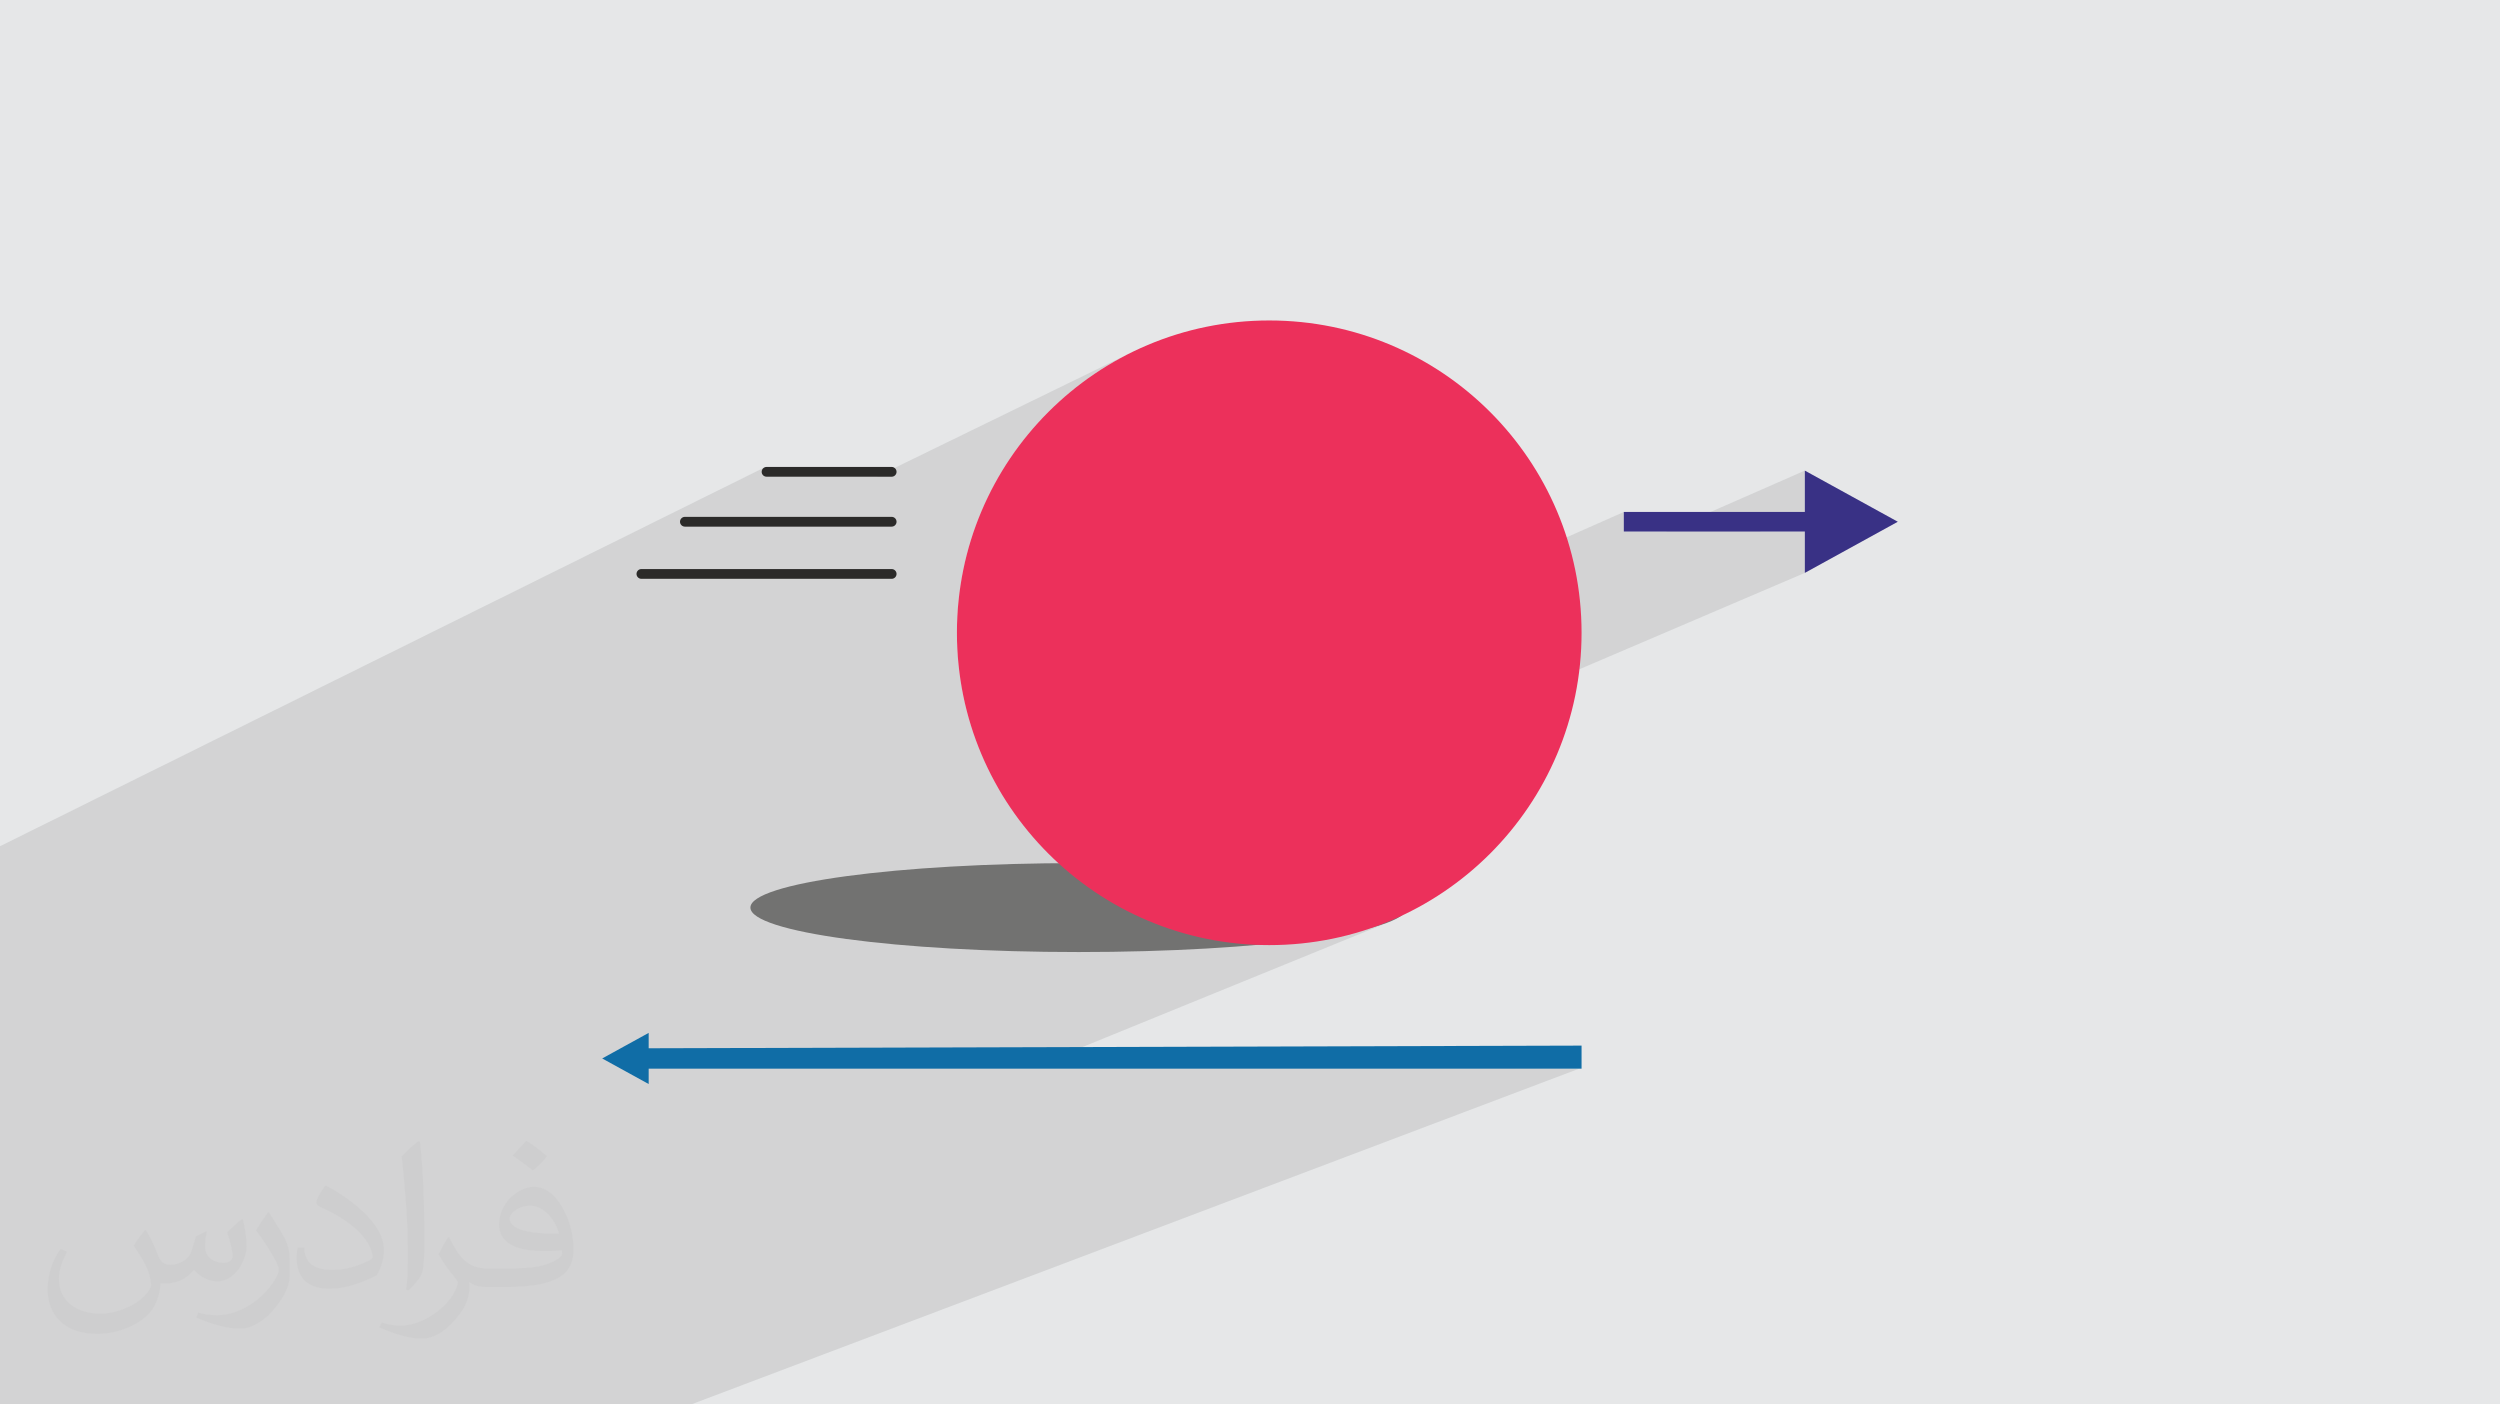 <?xml version="1.0" encoding="UTF-8"?>
<!DOCTYPE svg PUBLIC "-//W3C//DTD SVG 1.0//EN" "http://www.w3.org/TR/2001/REC-SVG-20010904/DTD/svg10.dtd">
<!-- Creator: CorelDRAW -->
<svg xmlns="http://www.w3.org/2000/svg" xml:space="preserve" width="94.192mm" height="52.917mm" version="1.0" style="shape-rendering:geometricPrecision; text-rendering:geometricPrecision; image-rendering:optimizeQuality; fill-rule:evenodd; clip-rule:evenodd"
viewBox="0 0 9404.92 5283.66"
 xmlns:xlink="http://www.w3.org/1999/xlink"
 xmlns:xodm="http://www.corel.com/coreldraw/odm/2003">
 <defs>
  <style type="text/css">
   <![CDATA[
    .fil3 {fill:#727271}
    .fil4 {fill:#EC305B}
    .fil5 {fill:#2B2A29;fill-rule:nonzero}
    .fil7 {fill:#393185;fill-rule:nonzero}
    .fil6 {fill:#106DA6;fill-rule:nonzero}
    .fil2 {fill:#373435;fill-opacity:0.031}
    .fil1 {fill:#2B2A29;fill-opacity:0.102}
    .fil0 {fill:#E6E7E8}
   ]]>
  </style>
 </defs>
 <g id="Layer_x0020_1">
  <polygon class="fil0" points="-0,0 9404.92,0 9404.92,5283.66 -0,5283.66 "/>
  <polygon class="fil1" points="-0,5057.4 -0,5044.53 -0,4958.38 -0,4939.26 -0,4932.6 -0,4873.55 -0,4748.75 -0,4691.85 -0,4638.72 -0,4631.6 -0,3770.17 -0,3768.43 -0,3595.2 -0,3593.42 -0,3427.87 -0,3426.05 -0,3401.32 -0,3357.92 -0,3332.7 -0,3322.18 -0,3251.57 -0,3226.43 -0,3218.68 -0,3216 -0,3193.76 -0,3183.46 2876.53,1758.07 2873.39,1759.77 2870.67,1762.01 2868.43,1764.73 2866.73,1767.86 2865.65,1771.32 2865.28,1775.02 2865.65,1778.73 2866.73,1782.18 2868.43,1785.31 2870.67,1788.03 2873.39,1790.28 2876.53,1791.98 2879.98,1793.06 2883.68,1793.42 3297.51,1793.42 4265.46,1321.44 4214.8,1347.38 4165.59,1375.68 4117.93,1406.24 4071.86,1438.99 4027.47,1473.88 3984.84,1510.8 3944.04,1549.71 3905.13,1590.51 3868.2,1633.15 3833.32,1677.53 3800.57,1723.6 3770,1771.27 3741.71,1820.47 3715.76,1871.14 3692.23,1923.18 3671.19,1976.54 3652.72,2031.13 3636.89,2086.89 3623.77,2143.73 3613.44,2201.6 3605.97,2260.4 3601.43,2320.07 3599.9,2380.53 3601.43,2440.98 3605.97,2500.65 3613.44,2559.46 3623.77,2617.32 3636.89,2674.16 3652.72,2729.92 3671.19,2784.51 3692.23,2837.87 3715.76,2889.91 3741.71,2940.58 3757.19,2967.5 6108.71,1925.98 6108.71,1999.59 6267.23,1999.59 6789.74,1770.39 6789.74,1925.98 6620.19,1999.59 6789.74,1999.59 6789.74,2155.19 4067.62,3318.74 4071.86,3322.06 4117.93,3354.81 4165.59,3385.37 4214.8,3413.67 4265.46,3439.61 4317.5,3463.15 4370.86,3484.19 4425.46,3502.66 4481.22,3518.48 4538.06,3531.6 4595.92,3541.94 4654.72,3549.41 4714.39,3553.95 4731.9,3554.39 4748.01,3552.99 4796.42,3548.33 4843.06,3543.36 4887.86,3538.1 4930.74,3532.56 4971.62,3526.75 5010.42,3520.68 5047.08,3514.36 5081.51,3507.81 5113.62,3501.02 5143.35,3494.01 5170.61,3486.8 5174.94,3485.5 5178.84,3484.19 5232.2,3463.15 5184.12,3482.76 5195.34,3479.39 5217.45,3471.79 5236.86,3464.03 3921.65,4000.3 5940.65,4020.27 2599.41,5283.66 774.27,5283.66 768.38,5283.66 -0,5283.66 -0,5115.98 "/>
  <path class="fil2" d="M548.54 4627.69c17.95,27.21 29.6,53.36 40.96,82.43 8.45,16.91 12.93,48.09 52.57,48.09 11.61,0 28.28,-3.42 43.06,-11.61 16.63,-8.73 29.32,-21.94 35.94,-42l15.85 -53.36 38.57 -19.02 2.64 2.64c-5.27,20.09 -6.59,39.36 -6.59,54.43 0,44.63 38.57,61.56 69.22,61.56 17.95,0 34.09,-8.73 34.09,-25.11 0,-21.13 -8.98,-57.06 -20.62,-89.29 17.95,-17.95 35.94,-35.94 56.53,-50.47l3.17 1.6c8.98,38.04 14,75.56 14,100.66 0,24.57 -10.83,51.79 -19.81,69.49 -18.49,34.87 -51.25,62.62 -90.87,62.62 -30.1,0 -63.65,-15.07 -86.66,-43.06l-1.32 0c-21.66,26.96 -55.22,51.25 -108.86,51.25l-16.63 0c-2.64,35.41 -10.29,60.49 -21.94,82.95 -31.95,62.34 -126.81,106.47 -216.1,106.47 -124.17,0 -186.51,-71.59 -186.51,-166.96 0,-58.91 19.27,-113.6 48.88,-152.42l24.29 10.04c-18.49,35.41 -30.91,68.68 -30.91,101.45 0,89.29 72.66,131.83 156.4,131.83 77.68,0 173.83,-49.41 191.28,-106.72 -6.59,-62.62 -30.1,-91.93 -66.04,-148.99 10.83,-19.02 24.83,-38.04 42.28,-58.38l3.17 0 0 0 0 0 -0.02 -0.09zm1432.13 -336.04c26.15,16.39 51.79,35.66 76.87,57.85 -14,19.81 -31.45,37.79 -53.11,53.64 -25.11,-20.34 -50.19,-37.79 -75.84,-56.27 17.42,-19.55 34.62,-38.29 52.04,-55.22l0 0 0 0 0 0 0 0 0 0 0.03 0zm13.47 244.11c-42.28,0 -76.87,27.75 -76.87,48.34 0,44.13 84.53,57.85 185.72,57.31 -12.68,-51.79 -57.06,-105.68 -108.86,-105.68l0.01 0.03zm-94.86 236.19c54.96,0 103.04,-1.6 139.74,-10.83 40.96,-10.29 75.56,-30.91 75.56,-45.17 0,-3.7 0,-8.19 -1.32,-11.89 -22.98,2.11 -49.41,2.11 -72.38,2.11 -74.49,0 -131.55,-16.91 -154.02,-58.66 -5.55,-11.61 -9.51,-24.57 -9.51,-39.36 0,-40.43 17.42,-79.79 48.09,-107 25.61,-22.45 53.89,-36.44 82.67,-36.44 52.04,0 93.51,41.75 122.57,107.54 15.85,35.94 26.68,77.4 26.68,129.72 0,34.87 -9.51,64.19 -31.17,85.85 -40.43,39.11 -114.92,53.89 -229.04,53.89l-51.79 0 0 0 -13.47 0c-28.28,0 -48.62,-5.02 -64.72,-17.42l-2.64 0c0.79,6.59 1.32,12.93 1.32,19.02 0,25.61 -8.45,58.38 -25.61,84.53 -50.72,75.3 -105.68,108.04 -153.24,108.04 -48.09,0 -107,-18.49 -160.11,-42.54l9.51 -18.49c17.17,7.13 40.96,11.89 73.7,11.89 85.85,0 198.66,-82.43 212.66,-163 -3.17,-6.59 -8.98,-15.32 -17.17,-24.57 -25.11,-29.85 -40.96,-54.68 -55.75,-80.83 12.68,-25.11 24.29,-45.17 35.13,-63.4l4.49 -0.53c36.72,74.77 69.99,117.55 144.23,117.55l11.61 0 0 0 53.89 0 0 0 0 0 0 0 0 0 0 0 0.09 0.01zm-371.98 79c6.34,-34.34 6.87,-72.91 6.87,-108.86l0 -53.36c0,-99.6 -12.68,-244.36 -22.98,-338.68 17.95,-19.27 43.06,-42 62.87,-57.31l5.81 1.6c13.47,118.62 16.63,256 16.63,383.06 0,33.3 -1.32,65.79 -4.49,89.55 -1.85,30.1 -19.27,52.83 -56.53,87.7l-8.19 -3.7zm-382.8 -157.19c1.85,46.77 24.83,83.49 105.15,83.49 49.93,0 92.19,-12.93 138.96,-35.13 8.45,-3.7 12.93,-8.73 12.93,-12.93 0,-29.32 -22.45,-68.15 -60.23,-103.55 -36.72,-33.3 -85.34,-62.62 -130.76,-82.18 -15.6,-6.59 -20.62,-13.47 -20.62,-20.09 0,-13.47 17.95,-41.75 32.77,-62.09l5.02 -0.53c52.04,27.21 110.17,67.64 153.24,112.53 39.11,41.47 63.4,83.49 63.4,129.19 0,33.81 -10.29,65.51 -26.96,95.11 -57.06,28.79 -117.83,50.72 -178.06,50.72 -73.17,0 -123.1,-34.34 -123.1,-114.92 0,-8.73 0,-22.19 3.17,-39.64l25.11 0 0 0 0 0 0 0 0 0 0 0 -0.02 0zm-132.37 -132.9l45.45 73.45c16.63,27.21 32.23,56.81 32.23,103.55l0 59.7c0,48.34 -30.91,100.13 -80.83,151.38 -39.11,34.62 -73.7,49.41 -105.68,49.41 -47.55,0 -101.98,-14.79 -164.85,-41.75l7.13 -18.49c19.81,5.27 42.79,9.77 71.06,9.77 90.36,-0.53 182.8,-66.57 225.08,-147.15 5.02,-9.26 6.87,-17.95 6.87,-24.04 0,-9.26 -5.02,-19.55 -8.98,-28.79 -22.98,-43.31 -48.62,-82.95 -76.87,-119.68 14.79,-23.25 29.6,-45.7 45.7,-67.9l3.7 0.53 0 0 0 0 0 0 0 0 0 0 -0.02 0.01z"/>
  <path class="fil3" d="M4057.69 3246.99c681.9,0 1234.68,74.9 1234.68,167.29 0,92.38 -552.78,167.28 -1234.68,167.28 -681.9,0 -1234.68,-74.9 -1234.68,-167.28 0,-92.39 552.78,-167.29 1234.68,-167.29z"/>
  <path class="fil4" d="M4774.85 1205.57c648.91,0 1174.95,526.04 1174.95,1174.95 0,648.91 -526.04,1174.95 -1174.95,1174.95 -648.91,0 -1174.95,-526.04 -1174.95,-1174.95 0,-648.91 526.04,-1174.95 1174.95,-1174.95z"/>
  <path class="fil5" d="M3354.4 1944.39c10.16,0 18.4,8.24 18.4,18.4 0,10.15 -8.24,18.4 -18.4,18.4l-777.83 0c-10.15,0 -18.4,-8.25 -18.4,-18.4 0,-10.16 8.25,-18.4 18.4,-18.4l777.83 0z"/>
  <path class="fil5" d="M3354.4 2140.73c10.16,0 18.4,8.24 18.4,18.4 0,10.16 -8.24,18.4 -18.4,18.4l-941.44 0c-10.16,0 -18.4,-8.24 -18.4,-18.4 0,-10.16 8.24,-18.4 18.4,-18.4l941.44 0z"/>
  <path class="fil5" d="M3354.4 1756.62c10.16,0 18.4,8.24 18.4,18.4 0,10.16 -8.24,18.4 -18.4,18.4l-470.72 0c-10.16,0 -18.4,-8.24 -18.4,-18.4 0,-10.16 8.24,-18.4 18.4,-18.4l470.72 0z"/>
  <polygon class="fil6" points="2440.3,4078.1 2265.41,3981.9 2440.3,3885.7 2440.3,3943.53 5949.8,3933.54 5949.8,4020.27 2440.3,4020.27 "/>
  <polygon class="fil7" points="6789.74,1770.39 7139.5,1962.79 6789.74,2155.19 6789.74,1999.59 6108.71,1999.59 6108.71,1925.98 6789.74,1925.98 "/>
 </g>
</svg>
